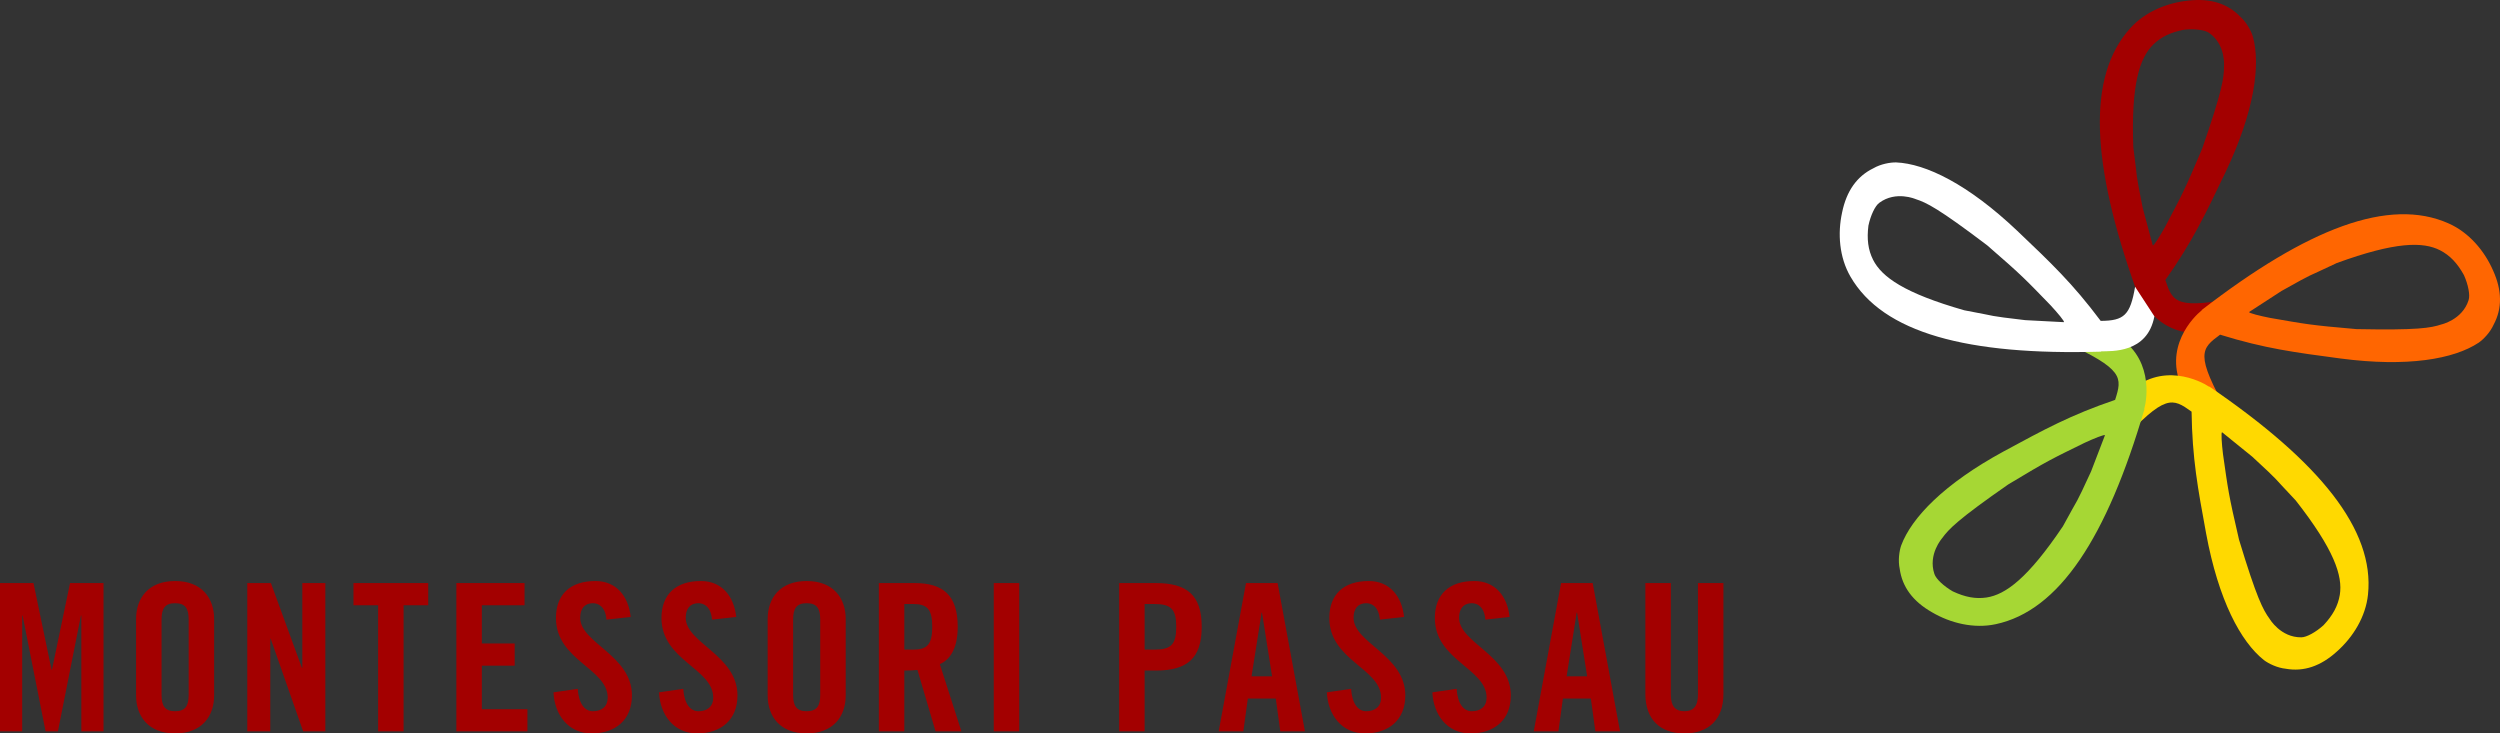 <?xml version="1.0" encoding="UTF-8"?>
<!-- Generator: Adobe Illustrator 25.2.3, SVG Export Plug-In . SVG Version: 6.00 Build 0)  -->
<svg xmlns="http://www.w3.org/2000/svg" xmlns:xlink="http://www.w3.org/1999/xlink" version="1.1" id="Ebene_1" x="0px" y="0px" width="513.662px" height="150.691px" viewBox="0 0 513.662 150.691" xml:space="preserve">
<rect x="0" y="0" width="513.662" height="150.691" fill="#333333" stroke="none"/>
<g>
	<defs>
		<rect id="SVGID_1_" width="513.662" height="150.691"></rect>
	</defs>
	<clipPath id="SVGID_2_">
		<use xlink:href="#SVGID_1_" overflow="visible"></use>
	</clipPath>
	<path clip-path="url(#SVGID_2_)" fill="#A30000" d="M338.066,142.588c0,5.233,3.038,8.103,8.018,8.103   c4.979,0,8.018-2.87,8.018-8.103v-22.787h-5.233v22.998c0,2.237-0.886,3.334-2.785,3.334c-1.899,0-2.785-1.097-2.785-3.334v-22.998   h-5.233V142.588z M321.124,143.517h5.739l0.928,6.752h5.064l-5.613-30.468h-6.498l-5.613,30.468h5.064L321.124,143.517z    M323.951,125.877h0.084l2.068,13.082h-4.22L323.951,125.877z M310.169,126.764c-0.464-4.305-2.996-7.385-7.258-7.385   c-5.148,0-8.102,2.743-8.102,7.596c0,8.735,10.634,10.338,10.634,16.373c0,1.814-1.224,2.785-3.038,2.785   c-1.688,0-2.912-1.519-3.123-4.6l-4.98,0.718c0.211,4.557,2.996,8.44,7.849,8.44c4.896,0,8.271-2.786,8.271-7.807   c0-8.271-10.634-10.761-10.634-15.952c0-1.899,0.929-2.996,2.617-2.996c1.181,0,2.574,0.76,2.785,3.376L310.169,126.764z    M288.488,126.764c-0.464-4.305-2.996-7.385-7.258-7.385c-5.149,0-8.103,2.743-8.103,7.596c0,8.735,10.635,10.338,10.635,16.373   c0,1.814-1.224,2.785-3.039,2.785c-1.688,0-2.912-1.519-3.123-4.6l-4.979,0.718c0.211,4.557,2.996,8.44,7.849,8.44   c4.895,0,8.271-2.786,8.271-7.807c0-8.271-10.634-10.761-10.634-15.952c0-1.899,0.928-2.996,2.616-2.996   c1.182,0,2.574,0.76,2.785,3.376L288.488,126.764z M256.387,143.517h5.74l0.928,6.752h5.064l-5.613-30.468h-6.498l-5.613,30.468   h5.064L256.387,143.517z M259.215,125.877h0.084l2.068,13.082h-4.22L259.215,125.877z M235.178,150.269v-12.491h2.279   c6.456,0,9.452-2.49,9.452-8.989c0-6.499-2.996-8.988-9.452-8.988h-7.512v30.468H235.178z M235.178,124.105h2.026   c3.418,0,4.473,1.055,4.473,4.684c0,3.629-1.055,4.684-4.473,4.684h-2.026V124.105z"></path>
	<path clip-path="url(#SVGID_2_)" fill="#A30000" d="M209.416,119.801h-5.233v30.468h5.233V119.801z M185.806,137.778   c0.928,0,2.025-0.042,2.7-0.127l3.714,12.618h5.317l-4.431-13.799c1.772-0.802,3.671-2.785,3.671-7.681   c0-6.498-2.996-8.988-8.861-8.988h-7.343v30.468h5.233V137.778z M185.806,124.105h1.856c2.828,0,3.883,1.055,3.883,4.684   c0,3.63-1.055,4.685-3.883,4.685h-1.856V124.105z M162.959,127.312c0-2.278,0.675-3.375,2.785-3.375s2.785,1.097,2.785,3.375   v15.445c0,2.279-0.675,3.376-2.785,3.376s-2.785-1.097-2.785-3.376V127.312z M157.726,142.884c0,4.304,2.532,7.807,8.018,7.807   c5.486,0,8.018-3.503,8.018-7.807v-15.698c0-4.304-2.532-7.807-8.018-7.807c-5.486,0-8.018,3.503-8.018,7.807V142.884z    M151.27,126.764c-0.464-4.304-2.996-7.385-7.258-7.385c-5.148,0-8.102,2.743-8.102,7.596c0,8.735,10.634,10.339,10.634,16.373   c0,1.815-1.224,2.785-3.038,2.785c-1.688,0-2.912-1.519-3.123-4.599l-4.98,0.717c0.211,4.558,2.996,8.44,7.849,8.44   c4.895,0,8.271-2.785,8.271-7.807c0-8.271-10.634-10.761-10.634-15.951c0-1.899,0.929-2.996,2.617-2.996   c1.181,0,2.574,0.759,2.785,3.375L151.27,126.764z M129.589,126.764c-0.464-4.304-2.996-7.385-7.258-7.385   c-5.149,0-8.103,2.743-8.103,7.596c0,8.735,10.634,10.339,10.634,16.373c0,1.815-1.223,2.785-3.038,2.785   c-1.688,0-2.912-1.519-3.123-4.599l-4.979,0.717c0.211,4.558,2.996,8.44,7.849,8.44c4.895,0,8.271-2.785,8.271-7.807   c0-8.271-10.634-10.761-10.634-15.951c0-1.899,0.928-2.996,2.616-2.996c1.182,0,2.574,0.759,2.785,3.375L129.589,126.764z    M108.367,150.269v-4.558h-9.368v-8.946h6.752v-4.557h-6.752v-7.849h8.778v-4.558H93.766v30.468H108.367z M77.689,150.269h5.232   v-25.91h5.064v-4.558h-15.36v4.558h5.064V150.269z M55.534,150.269v-19.032h0.084l6.668,19.032h4.558v-30.468h-4.727v17.428h-0.084   l-6.372-17.428h-4.853v30.468H55.534z M33.194,127.312c0-2.278,0.675-3.375,2.785-3.375c2.11,0,2.785,1.097,2.785,3.375v15.445   c0,2.279-0.675,3.376-2.785,3.376c-2.11,0-2.785-1.097-2.785-3.376V127.312z M27.961,142.884c0,4.304,2.532,7.807,8.018,7.807   s8.018-3.503,8.018-7.807v-15.698c0-4.304-2.532-7.807-8.018-7.807s-8.018,3.503-8.018,7.807V142.884z M14.39,119.801   l-3.714,17.808h-0.084l-3.713-17.808H0v30.468h4.558v-23.8h0.084l4.726,23.8H11.9l4.727-23.8h0.084v23.8h4.557v-30.468H14.39z"></path>
	<path clip-path="url(#SVGID_2_)" fill="#A30000" d="M444.797,46.705c-0.963,1.729-2.368,4.019-2.486,3.699l-2.055-7.672   c-1.654-8.347-0.912-4.793-1.941-12.524c-0.461-12.799,1.263-18.247,4.085-21.039c1.615-1.589,3.605-2.541,6.37-3.069   c2.101-0.225,4.294,0.039,5.16,0.683c3.46,2.464,3.021,6.886,3.021,6.886c0.01,2.291-0.36,5.005-4.486,16.882   C448.702,39.47,448.218,40.222,444.797,46.705 M444.902,57.535c5.572-7.899,8.194-13.446,12.301-22.019   c5.99-12.563,7.32-22.145,5.677-28.018c-0.348-1.154-1.288-2.91-2.582-4.067c-2.604-2.707-6.135-3.815-10.614-3.313   c-4.412,0.435-8.957,2.296-12.015,5.702c-8.938,9.924-8.01,27.839,1.227,53.687l0.094,0.095c0.691,1.868,4.76,10.05,14.314,8.677   l7.245-7.309C447.085,63.724,446.427,62.124,444.902,57.535"></path>
	<path clip-path="url(#SVGID_2_)" fill="#FF6601" d="M466.418,65.316c-1.942-0.381-4.554-1.01-4.286-1.221l6.662-4.325   c7.428-4.152,4.276-2.348,11.311-5.717c12.031-4.392,17.744-4.436,21.272-2.615c2.01,1.045,3.53,2.643,4.887,5.109   c0.863,1.929,1.289,4.097,0.945,5.118c-1.274,4.053-5.615,5.002-5.615,5.002c-2.176,0.717-4.872,1.204-17.442,0.951   C474.506,66.794,473.641,66.567,466.418,65.316 M456.151,68.763c9.234,2.858,15.32,3.638,24.743,4.895   c13.799,1.814,23.322,0.118,28.401-3.259c0.99-0.688,2.369-2.124,3.07-3.713c1.769-3.312,1.731-7.013-0.129-11.118   c-1.778-4.061-4.951-7.809-9.137-9.665c-12.199-5.434-28.951,0.985-50.68,17.758l-0.061,0.118   c-1.563,1.234-8.087,7.633-3.829,16.295l9.19,4.631C450.939,72.752,452.258,71.631,456.151,68.763"></path>
	<path clip-path="url(#SVGID_2_)" fill="#FFD900" d="M456.743,93.28c-0.238-1.964-0.447-4.643-0.163-4.453l6.172,4.999   c6.244,5.781,3.555,3.341,8.932,8.991c7.895,10.084,9.703,15.505,9.061,19.423c-0.373,2.234-1.423,4.174-3.349,6.227   c-1.568,1.417-3.498,2.492-4.576,2.48c-4.248,0.04-6.492-3.795-6.492-3.795c-1.355-1.848-2.651-4.261-6.294-16.295   C457.836,101.428,457.785,100.536,456.743,93.28 M450.292,84.58c0.135,9.665,1.275,15.695,2.99,25.044   c2.539,13.685,7.095,22.218,11.876,26.004c0.961,0.729,2.753,1.597,4.48,1.773c3.697,0.659,7.206-0.521,10.534-3.559   c3.314-2.945,5.897-7.122,6.369-11.675c1.398-13.282-9.883-27.23-32.55-42.713l-0.131-0.021c-1.657-1.105-9.758-5.333-16.68,1.394   l-1.566,10.171C444.888,80.856,446.361,81.765,450.292,84.58"></path>
	<path clip-path="url(#SVGID_2_)" fill="#A6D734" d="M428.301,90.986c1.795-0.833,4.278-1.859,4.185-1.531l-2.847,7.415   c-3.569,7.725-2.079,4.413-5.791,11.273c-7.151,10.625-11.748,14.019-15.672,14.62c-2.24,0.335-4.41-0.064-6.957-1.261   c-1.832-1.054-3.451-2.557-3.773-3.586c-1.351-4.027,1.603-7.347,1.603-7.347c1.339-1.859,3.234-3.838,13.552-11.021   C420.889,94.544,421.722,94.22,428.301,90.986 M434.581,82.163c-9.15,3.115-14.533,6.062-22.894,10.583   c-12.23,6.644-18.938,13.613-21.062,19.33c-0.396,1.139-0.668,3.112-0.301,4.809c0.515,3.72,2.721,6.692,6.639,8.919   c3.825,2.241,8.596,3.407,13.072,2.448c13.064-2.774,22.844-17.813,30.564-44.155l-0.02-0.131   c0.539-1.917,2.056-10.929-6.48-15.433l-10.157,1.654C436.453,75.873,436.045,77.555,434.581,82.163"></path>
	<path clip-path="url(#SVGID_2_)" fill="#FFFFFF" d="M421.286,62.686c1.347,1.45,3.091,3.494,2.749,3.507l-7.931-0.416   c-8.45-1.007-4.84-0.614-12.511-2.024c-12.315-3.518-16.963-6.841-18.747-10.388c-1.012-2.026-1.302-4.213-0.951-7.006   c0.436-2.068,1.365-4.072,2.244-4.696c3.413-2.53,7.483-0.746,7.483-0.746c2.182,0.699,4.649,1.89,14.67,9.483   C415.611,56.736,416.177,57.428,421.286,62.686 M431.618,65.932c-5.79-7.74-10.256-11.948-17.14-18.504   c-10.098-9.578-18.799-13.804-24.892-14.057c-1.206-0.025-3.166,0.326-4.667,1.2c-3.378,1.639-5.523,4.656-6.43,9.07   c-0.95,4.33-0.585,9.228,1.71,13.189c6.676,11.567,24.001,16.221,51.439,15.423l0.119-0.06c1.99-0.079,9.47,0.459,10.892-7.201   l-3.962-6.074C437.689,64.744,436.453,65.9,431.618,65.932"></path>
</g>
</svg>
